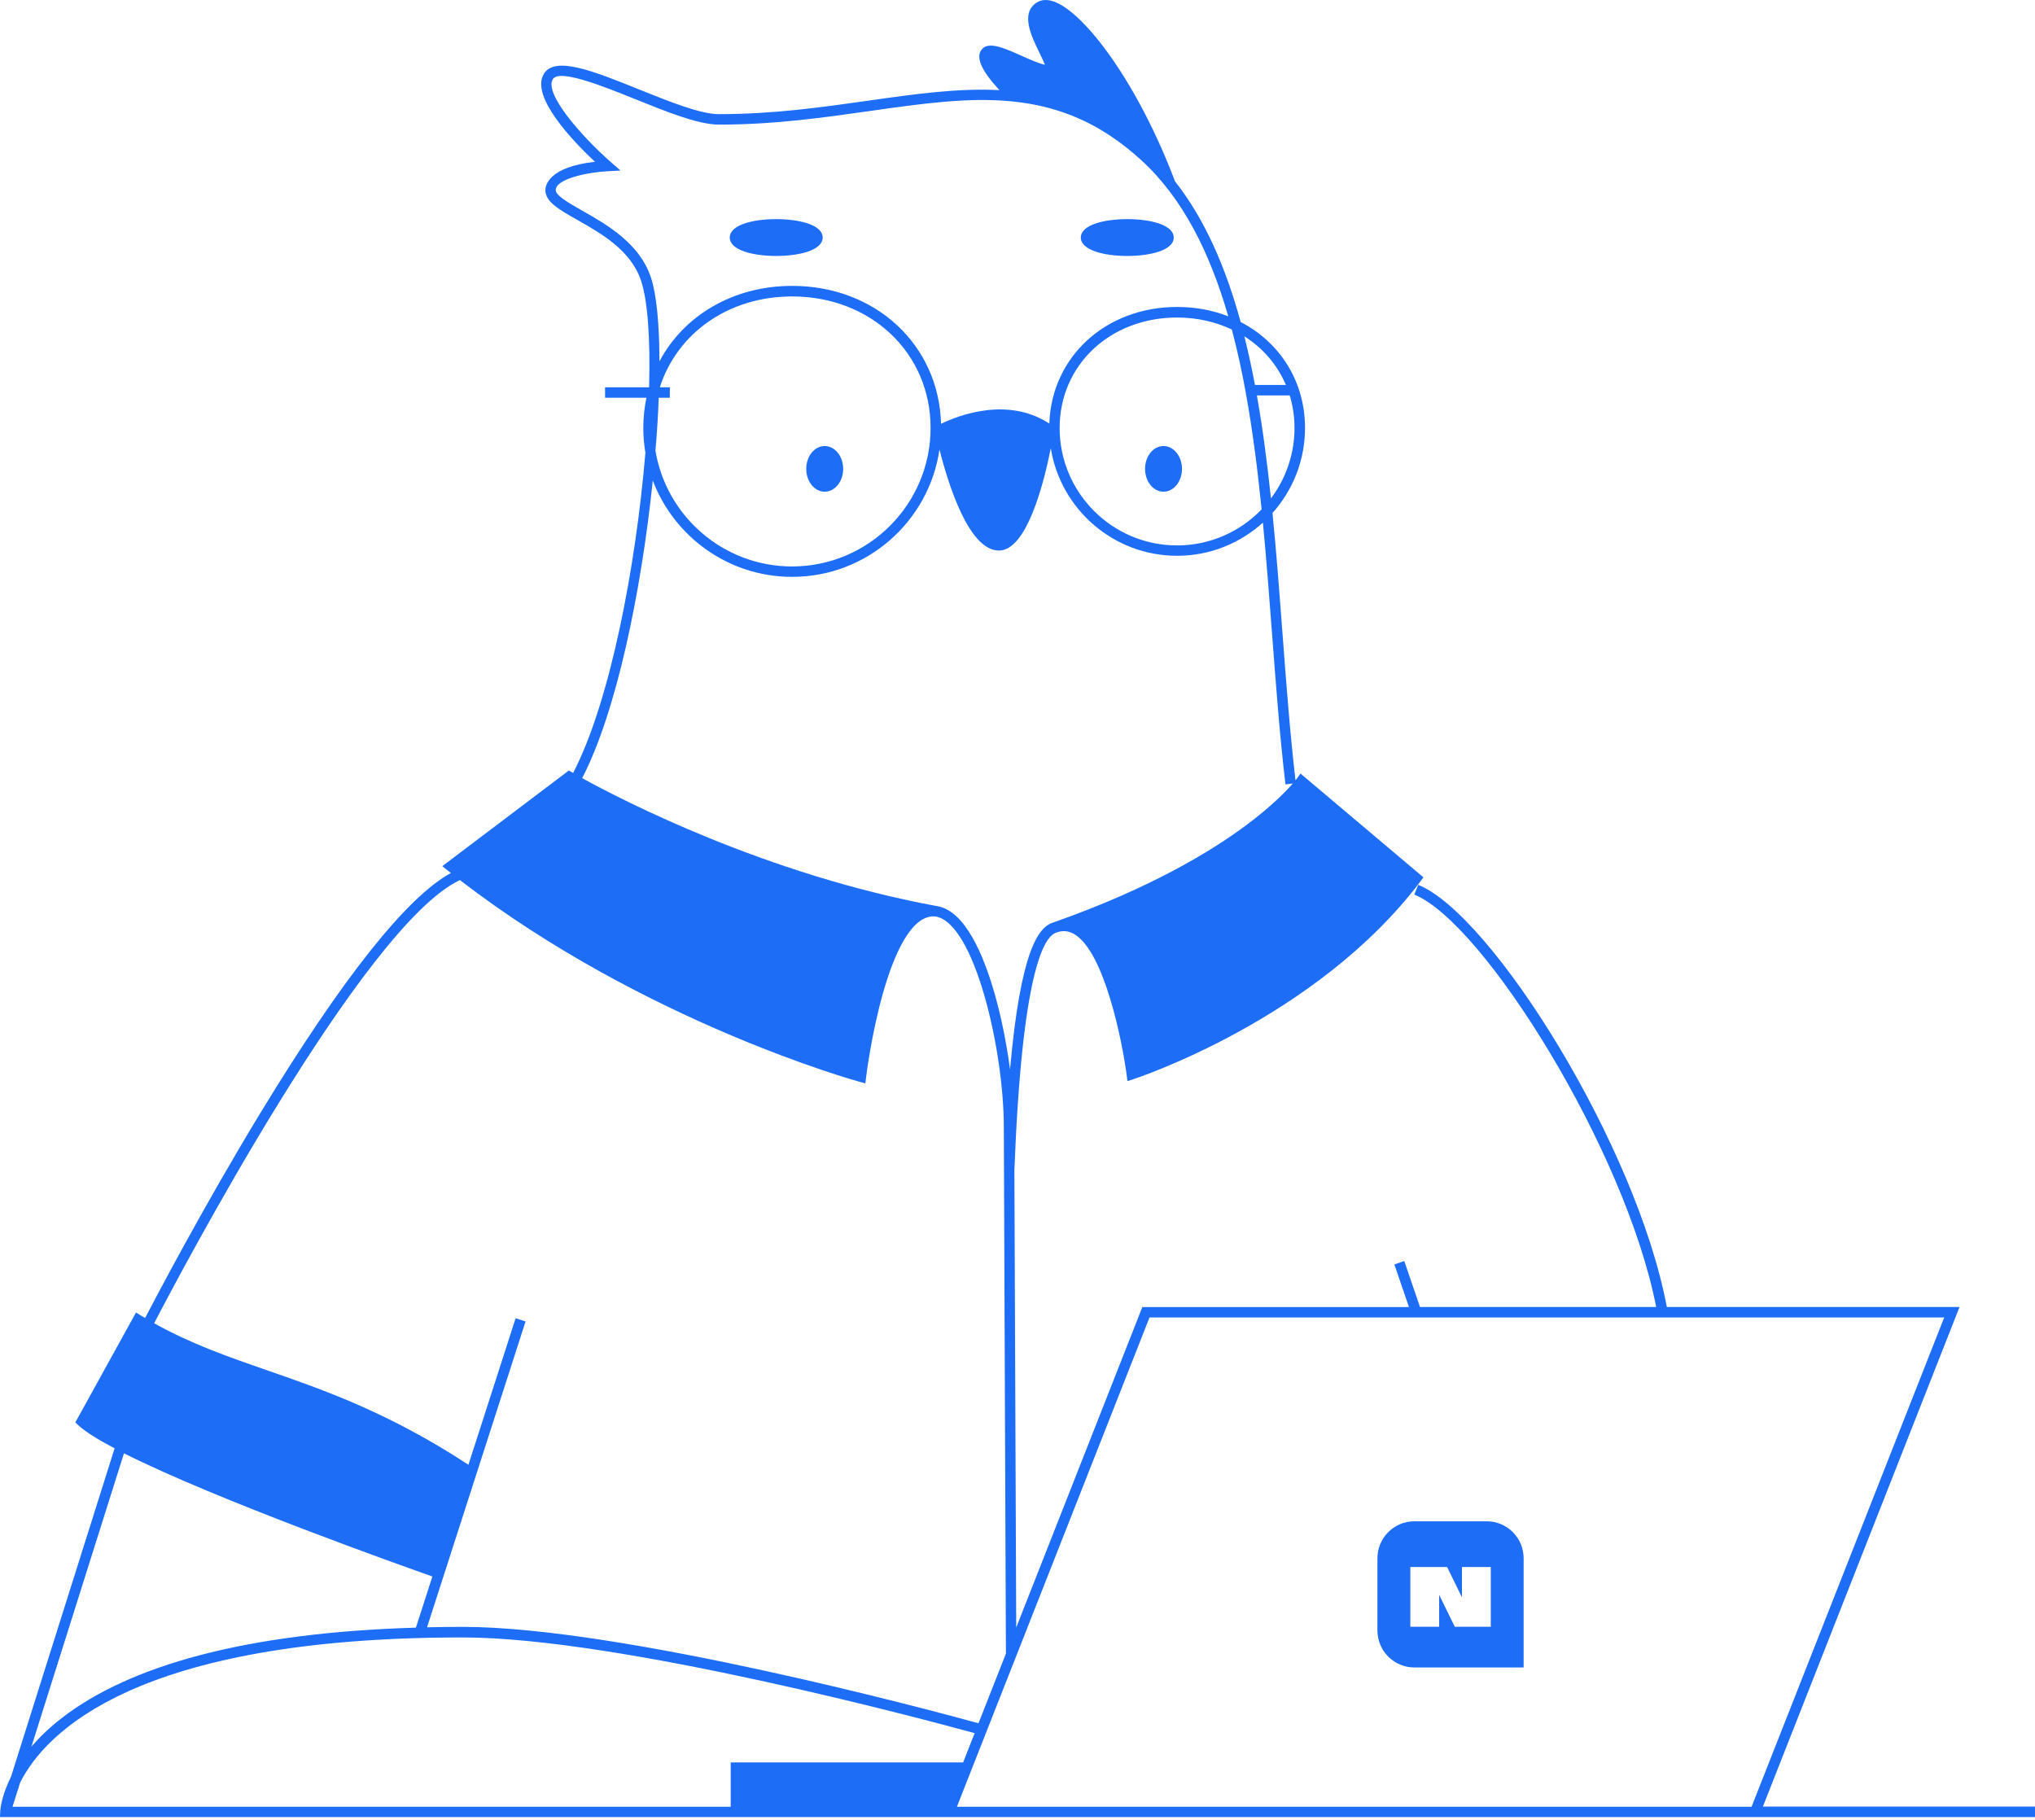 <svg width="379" height="339" viewBox="0 0 379 339" fill="none" xmlns="http://www.w3.org/2000/svg">
<path fill-rule="evenodd" clip-rule="evenodd" d="M153.595 91.58C155.495 91.58 157.034 89.68 157.034 87.332C157.034 84.984 155.495 83.075 153.595 83.075C151.695 83.075 150.156 84.974 150.156 87.332C150.156 89.68 151.695 91.58 153.595 91.58Z" fill="#1D6DF7"/>
<path fill-rule="evenodd" clip-rule="evenodd" d="M216.695 83.075C214.795 83.075 213.256 84.974 213.256 87.332C213.256 89.68 214.795 91.58 216.695 91.58C218.594 91.58 220.134 89.68 220.134 87.332C220.134 84.974 218.594 83.075 216.695 83.075Z" fill="#1D6DF7"/>
<path fill-rule="evenodd" clip-rule="evenodd" d="M144.563 47.672C148.869 47.672 153.214 46.61 153.214 44.243C153.214 41.875 148.869 40.813 144.563 40.813C140.257 40.813 135.912 41.875 135.912 44.243C135.912 46.61 140.257 47.672 144.563 47.672Z" fill="#1D6DF7"/>
<path fill-rule="evenodd" clip-rule="evenodd" d="M209.946 47.672C214.252 47.672 218.597 46.61 218.597 44.243C218.597 41.875 214.252 40.813 209.946 40.813C205.64 40.813 201.295 41.875 201.295 44.243C201.285 46.61 205.64 47.672 209.946 47.672Z" fill="#1D6DF7"/>
<path fill-rule="evenodd" clip-rule="evenodd" d="M328.311 336.509L364.942 243.432H310.435C304.716 213.154 277.769 170.298 264.13 164.803L263.399 166.615C276.288 171.808 302.777 214.255 308.447 243.432H264.461L261.529 234.869L259.688 235.502L262.406 243.442H212.75L189.261 303.133C189.203 289.279 189.057 249.716 188.92 217.937C190.333 181.199 194.386 174.468 196.675 173.727L196.48 173.133L196.695 173.717C196.782 173.688 196.88 173.649 196.967 173.62C198.058 173.269 199.091 173.396 200.104 174C205.716 177.351 209.019 194.049 209.827 200.197L209.983 201.356L211.093 200.996C211.434 200.888 245.181 189.831 264.549 164.151L265.104 163.41L242.2 144.072L241.587 144.929C241.577 144.939 241.479 145.075 241.275 145.338C240.252 136.551 239.57 127.442 238.839 117.807C238.284 110.384 237.719 102.911 236.988 95.556C240.749 91.338 243.048 85.794 243.048 79.705C243.048 70.996 238.333 63.738 231.065 59.977C228.288 49.855 224.431 40.873 218.829 33.771C211.824 15.212 201.829 2.167 196.217 0.268C195.009 -0.141 193.967 -0.083 193.119 0.453C189.972 2.411 192.067 6.698 193.587 9.825C193.938 10.546 194.386 11.471 194.6 12.056C193.48 11.832 191.843 11.101 190.255 10.39C186.884 8.89 183.981 7.584 182.744 9.328C181.721 10.77 182.87 13.283 186.144 16.79C178.418 16.381 170.362 17.521 161.788 18.739C153.05 19.976 144.009 21.262 133.887 21.262C130.438 21.262 124.632 18.914 119.01 16.654C110.632 13.274 103.403 10.361 101.309 13.722C98.669 17.959 106.794 26.377 110.808 30.137C102.049 31.102 101.572 34.658 101.572 35.408C101.572 37.59 104.076 39.003 107.544 40.971C111.967 43.484 117.481 46.602 119.371 52.223C120.657 56.032 121.125 63.222 120.891 72.087C120.891 72.106 120.881 72.116 120.881 72.136H112.688V74.084H120.394C120.014 75.886 119.809 77.767 119.809 79.705C119.809 81.274 119.946 82.813 120.199 84.314C118.436 105.415 113.652 130.686 106.735 143.975C106.609 143.906 106.521 143.848 106.511 143.838L105.946 143.507L82.37 161.325L83.354 162.105C83.559 162.27 83.773 162.436 83.978 162.592C75.706 167.132 63.763 182.174 48.448 207.367C37.916 224.708 29.119 241.465 27.025 245.478C26.752 245.313 26.47 245.167 26.197 244.991L25.33 244.455L14.029 264.933L14.584 265.45C15.899 266.668 18.267 268.139 21.345 269.756L2.036 330.966C0.185 334.639 0.049 337.22 0.039 337.415L0 338.428H175.369H327.561H379V336.48H328.311V336.509ZM232.107 73.646C233.325 80.456 234.231 87.587 234.962 94.874C230.977 99.005 225.395 101.586 219.219 101.586C207.158 101.586 197.347 91.776 197.347 79.715C197.347 67.986 206.749 59.14 219.219 59.14C222.95 59.14 226.398 59.948 229.419 61.371C230.441 65.219 231.308 69.223 232.059 73.363V73.656H232.107V73.646ZM236.706 92.828C236.014 86.262 235.176 79.822 234.085 73.646H240.193C240.778 75.546 241.09 77.582 241.09 79.705C241.09 84.625 239.453 89.165 236.706 92.828ZM239.482 71.697H233.725C233.14 68.599 232.487 65.579 231.747 62.637C235.215 64.839 237.904 67.956 239.482 71.697ZM121.202 51.599C119.069 45.267 112.951 41.799 108.489 39.266C106.034 37.873 103.501 36.44 103.501 35.398C103.501 33.352 109.268 32.095 113.165 31.891L115.562 31.764L113.759 30.186C108.275 25.373 101.299 17.395 102.955 14.745C104.183 12.777 112.327 16.06 118.28 18.456C124.076 20.794 130.058 23.21 133.887 23.21C144.145 23.21 153.254 21.915 162.061 20.668C171.589 19.314 180.133 18.106 188.19 18.856L188.199 18.866L188.54 18.895C192.574 19.294 196.295 20.181 199.812 21.603C199.9 21.642 199.988 21.681 200.085 21.72C200.455 21.876 200.816 22.032 201.176 22.188C201.459 22.314 201.731 22.451 202.014 22.577C202.18 22.655 202.355 22.743 202.521 22.821C205.911 24.516 209.252 26.815 212.604 29.884C220.31 36.947 225.327 47.069 228.756 58.916C225.863 57.785 222.658 57.172 219.228 57.172C205.93 57.172 195.847 66.456 195.428 78.887C187.634 73.811 178.516 77.367 175.262 78.936C174.863 64.245 163.084 53.246 147.535 53.246C136.478 53.246 127.33 58.808 122.82 67.294C122.8 60.377 122.284 54.804 121.202 51.599ZM122.683 74.084H124.749V72.136H122.888C126.093 62.111 135.621 55.214 147.516 55.214C162.217 55.214 173.313 65.745 173.313 79.705C173.313 93.929 161.74 105.503 147.516 105.503C134.734 105.503 124.096 96.15 122.07 83.933C122.372 80.514 122.566 77.211 122.683 74.084ZM121.573 89.487C125.538 99.969 135.679 107.441 147.526 107.441C161.457 107.441 173.011 97.124 174.97 83.729C176.645 90.344 180.474 102.541 186.046 102.541C191.219 102.541 194.396 90.042 195.701 83.485C197.523 94.825 207.372 103.515 219.219 103.515C225.366 103.515 230.967 101.177 235.205 97.339C235.858 104.149 236.374 111.065 236.9 117.934C237.612 127.354 238.342 137.087 239.404 146.089L240.768 145.933C239.512 147.375 236.774 150.219 232 153.765C225.648 158.481 214.328 165.417 196.373 171.74C196.276 171.769 196.188 171.808 196.091 171.837C196.091 171.837 196.091 171.837 196.081 171.837C196.071 171.847 196.052 171.847 196.042 171.847C193.46 172.724 190.089 176.854 188.112 199.183C187.469 194.342 186.465 189.334 185.209 184.96C183.231 178.053 179.782 169.645 174.57 168.778C142.557 162.894 115.659 148.914 108.421 144.929C114.87 132.518 119.488 109.77 121.573 89.487ZM85.653 163.917C120.111 190.445 159.665 201.375 160.074 201.483L161.165 201.775L161.301 200.655C161.311 200.577 162.266 192.656 164.448 184.97C166.377 178.179 169.641 170.201 174.258 170.697C181.419 171.915 186.894 195.179 186.953 209.705C187.108 248.274 187.332 304.389 187.342 307.994L182.237 320.961C174.492 318.827 115.893 303.006 86.15 303.006C83.909 303.006 81.698 303.035 79.535 303.084L97.88 246.121L96.029 245.527L87.241 272.815C72.375 263.082 60.343 258.893 49.705 255.211C42.466 252.697 35.588 250.301 28.71 246.462C32.89 238.386 67.572 172.422 85.653 163.917ZM179.373 328.258H136.088V336.509H2.329L3.751 332.008C8.417 322.724 25.31 304.974 86.15 304.974C115.425 304.974 173.099 320.493 181.516 322.802L179.373 328.258ZM23.089 270.681C40.401 279.401 75.356 291.802 80.529 293.624L77.46 303.152C61.941 303.61 48.428 305.334 37.215 308.286C26.547 311.092 17.906 315.028 11.525 319.967C9.197 321.769 7.336 323.581 5.855 325.315L23.089 270.681ZM178.214 336.509L214.084 245.381H362.087L326.217 336.509H178.214Z" fill="#1D6DF7"/>
<path fill-rule="evenodd" clip-rule="evenodd" d="M276.894 283.346H263.401C259.612 283.346 256.533 286.434 256.533 290.243V303.668C256.533 307.477 259.612 310.565 263.401 310.565H283.763V290.243C283.763 286.434 280.694 283.346 276.894 283.346ZM277.644 302.986H270.942L268.029 297.043V302.986H262.661V291.86H269.51L272.276 297.501V291.86H277.644V302.986V302.986Z" fill="#1D6DF7"/>
</svg>
